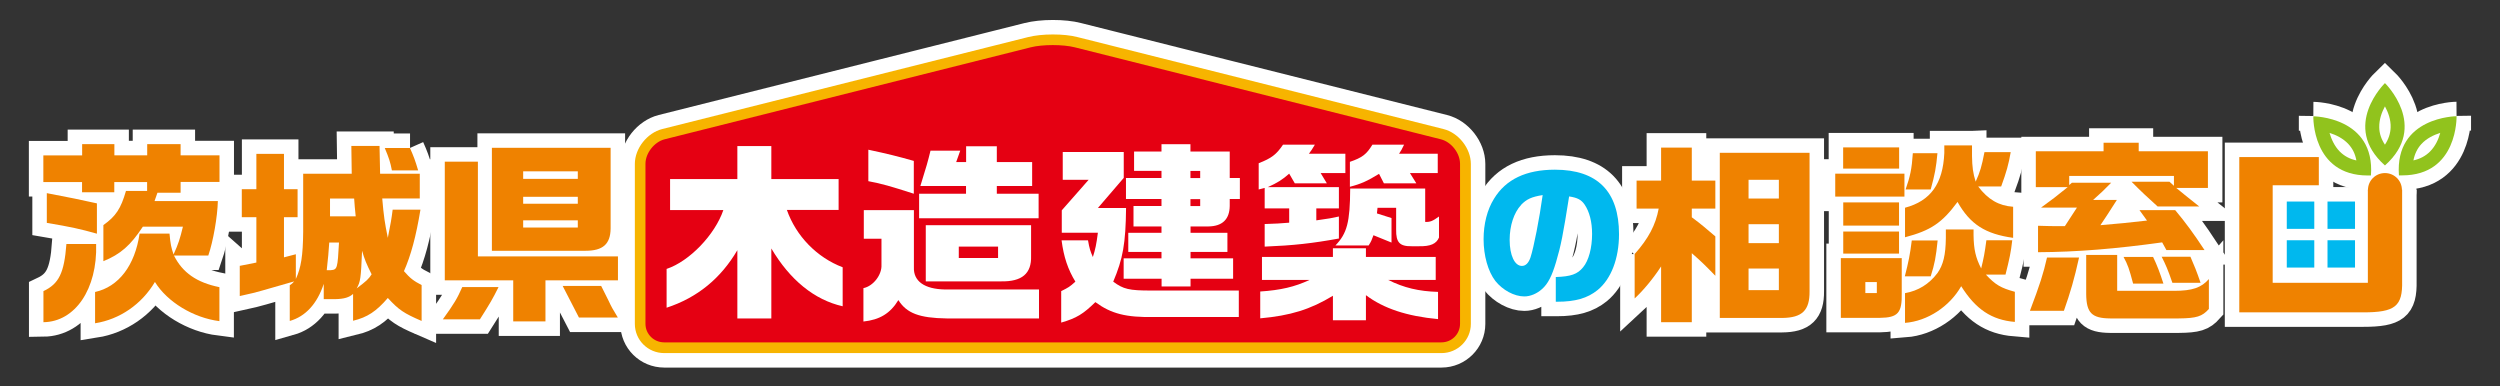 <?xml version="1.0" encoding="UTF-8"?>
<svg id="_レイヤー_1" data-name="レイヤー 1" xmlns="http://www.w3.org/2000/svg" viewBox="0 0 259 40"><rect x="0" y="0" width="259" height="40" fill="#333333" stroke="none"/>
  <defs>
    <style>
      .cls-1 {
        fill: #f7b400;
      }

      .cls-1, .cls-2, .cls-3, .cls-4, .cls-5, .cls-6 {
        stroke-width: 0px;
      }

      .cls-2 {
        fill: #ef8200;
      }

      .cls-7 {
        fill: none;
        stroke: #fff;
        stroke-width: 3px;
      }

      .cls-3 {
        fill: #91c31d;
      }

      .cls-4 {
        fill: #00b8ee;
      }

      .cls-5 {
        fill: #fff;
      }

      .cls-6 {
        fill: #e50012;
      }
    </style>
  </defs>
  <g>
    <path class="cls-7" d="M68.81,36.4c-1.57,0-2.86-1.27-2.86-2.83v-16.58c0-1.52,1.21-3.06,2.69-3.43l37.93-9.53c.67-.17,1.56-.26,2.5-.26s1.83.09,2.5.26l37.93,9.53c1.48.37,2.69,1.91,2.69,3.43v16.58c0,1.56-1.28,2.83-2.86,2.83h-80.52Z"/>
    <path class="cls-7" d="M149.33,36.58h-80.52c-1.68,0-3.04-1.35-3.04-3.02v-16.58c0-1.6,1.27-3.21,2.83-3.61L106.52,3.84c.68-.17,1.59-.27,2.55-.27s1.86.09,2.55.27l37.93,9.53c1.56.39,2.83,2.01,2.83,3.61v16.58c0,1.66-1.36,3.02-3.04,3.02ZM109.07,4.67c-.86,0-1.69.08-2.28.23l-37.93,9.53c-1.08.27-1.99,1.44-1.99,2.54v16.58c0,1.06.87,1.92,1.94,1.92h80.52c1.07,0,1.93-.86,1.93-1.92v-16.58c0-1.11-.91-2.27-1.99-2.54l-37.93-9.53c-.59-.15-1.42-.23-2.28-.23Z"/>
    <path class="cls-7" d="M8.51,16.09v-1.16h3.34v1.16h3.4v-1.16h3.46v1.16h4.03v2.76h-4.03v1.12h-2.4l-.3.86h6.56c-.04,1.62-.48,4.16-.99,5.64h-3.56c.89,1.78,2.36,2.8,4.71,3.28v3.52c-2.68-.34-5.4-1.98-6.68-4.06-1.37,2.32-3.66,3.88-6.2,4.28v-3.24c2.44-.54,4.13-2.74,4.61-6.05h3.1c.1,1.1.18,1.46.42,2.16.5-1.1.66-1.6.97-2.88h-4.15c-1.27,1.94-2.32,2.86-4.09,3.58v-3.74c1.29-.92,1.81-1.7,2.34-3.54h2.19v-.92h-3.4v1.06h-3.34v-1.06h-4.01v-2.76h4.01ZM9.96,25.29c.14,4.64-2.17,8.05-5.46,8.09v-3.22c1.61-.76,2.15-1.88,2.38-4.88h3.08ZM10.04,24.21c-1.77-.5-2.7-.7-5.19-1.12v-3.08c2.52.48,3.38.66,5.19,1.06v3.14Z"/>
    <path class="cls-7" d="M24.85,27.54l1.71-.34v-4.7h-1.51v-2.9h1.51v-3.66h2.86v3.66h1.41v2.9h-1.41v4.16l1.23-.32v2.56c.54-1.16.74-2.44.76-4.88v-6.02h5.03l-.04-2.88h2.92l.06,2.88h4.11v2.56h-3.89c.16,1.86.26,2.52.58,4.08.3-1.5.38-1.96.5-2.92h2.88c-.46,2.78-.99,4.74-1.71,6.37.64.74,1.01,1.02,1.83,1.44v3.72c-1.85-.8-2.36-1.14-3.5-2.38-1.19,1.38-2.11,2-3.6,2.36v-2.78c-.4.36-.93.52-1.83.54h-1.21v-1.58c-.68,2.06-1.89,3.38-3.52,3.84v-3.7c.22-.14.26-.18.46-.4-.99.28-2.07.6-3.28.94-.77.22-1.09.3-2.36.58v-3.14ZM34.11,25.13c-.08,1.08-.1,1.46-.26,2.86h.42c.68-.06.7-.16.85-2.86h-1.01ZM36.85,22.41c-.1-.92-.1-1.06-.16-1.84h-2.5v1.84h2.66ZM36.95,29.88c1.05-.8,1.21-.94,1.55-1.46-.56-1.12-.74-1.58-.99-2.44-.12,2.86-.16,3.2-.56,3.9ZM42.47,15.33c.4.9.54,1.28.85,2.32h-2.72c-.16-.84-.3-1.28-.74-2.32h2.62Z"/>
    <path class="cls-7" d="M51.65,29.74c-.62,1.24-.85,1.64-1.93,3.34h-3.84c1.17-1.62,1.49-2.16,2.01-3.34h3.76ZM46.09,16.75h3.42v9.81h14.51v2.48h-7.51v4.26h-3.34v-4.26h-7.09v-12.29ZM63.26,15.31v8.37c-.02,1.62-.81,2.3-2.6,2.3h-9.7v-10.67h12.3ZM59.86,18.53v-.78h-5.66v.78h5.66ZM59.86,21.11v-.72h-5.66v.72h5.66ZM59.86,23.57v-.74h-5.66v.74h5.66ZM62.28,29.62c.34.68.48.98.78,1.56.28.6.4.82.95,1.72h-4.03q-.79-1.56-1.69-3.28h3.99Z"/>
    <g>
      <path class="cls-7" d="M69.42,21.75v-3.2h6.97v-3.42h3.52v3.42h6.97v3.2h-5.36c.95,2.7,3.1,4.92,5.78,5.94v4.04c-2.92-.66-5.46-2.72-7.39-5.99v7.25h-3.52v-7.07c-1.71,2.92-4.15,4.92-7.33,5.96v-4.02c2.36-.78,5.01-3.54,5.88-6.1h-5.52Z"/>
      <path class="cls-7" d="M89.49,24.73v-2.96h5.19v5.92c-.06,1.44,1.09,2.26,3.22,2.3h9.74v3h-9.56c-2.84-.04-4.15-.54-5.01-1.9-.84,1.38-1.93,2.04-3.62,2.22v-3.46c1.01-.2,1.93-1.38,1.87-2.42v-2.7h-1.83ZM94.67,20.07c-2.42-.78-3.32-1.04-4.71-1.3v-3.26c1.97.42,3.1.7,4.71,1.16v3.4ZM100.08,20.07v-.8h-4.73c.64-2.04.78-2.56,1.05-3.66h3.08l-.42,1.18h1.03v-1.64h3.18v1.64h3.66v2.48h-3.66v.8h4.33v2.54h-12.38v-2.54h4.87ZM106.82,23.33v3.18c.06,1.84-.95,2.68-3.12,2.64h-7.79v-5.82h10.91ZM103.4,26.73v-1.18h-4.07v1.18h4.07Z"/>
      <path class="cls-7" d="M112.72,24.91c.14.82.24,1.12.5,1.72.26-.82.36-1.28.52-2.52h-3.74v-2.32l2.78-3.16h-2.68v-2.88h6.32v2.68l-2.68,3.12h2.92c-.04,3.68-.32,5.25-1.33,7.63,1.05.78,1.65.92,3.91.92h9.1v2.74h-8.78c-2.9.06-4.45-.34-6.08-1.54-1.27,1.24-1.95,1.66-3.54,2.12v-3.26c.76-.38.87-.44,1.47-.98-.77-1.26-1.21-2.56-1.43-4.28h2.74ZM120.33,26.76v-.66h-3.44v-1.98h3.44v-.66h-2.9v-2.12h2.9v-.72h-3.68v-2.18h3.68v-.74h-2.84v-2h2.84v-.76h3v.76h4.07v2.74h1.05v2.18h-1.05v.72c-.02,1.38-.76,2.1-2.21,2.12h-1.85v.66h3.82v1.98h-3.82v.66h4.41v2.12h-4.41v.8h-3v-.8h-3.93v-2.12h3.93ZM124.34,18.45v-.74h-1.01v.74h1.01ZM123.33,21.35h1.01v-.72h-1.01v.72Z"/>
      <path class="cls-7" d="M130.4,16.91c1.33-.52,1.83-.9,2.52-1.92h3.3c-.3.5-.36.6-.62.94h3.78v2h-2.56l.64,1.06h-3.32l-.58-1c-.72.64-1.21.94-2.22,1.4h7.37v2.2h-2.34v1.24c1.41-.2,1.53-.22,2.34-.4v2.28c-2.74.5-4.71.72-7.69.84v-2.34c1.17-.04,1.63-.06,2.54-.14v-1.48h-2.54v-2.12l-.62.16v-2.72ZM130.56,30.2c2.11-.14,3.58-.48,5.11-1.2h-4.93v-2.38h7.35v-.9h3.42v.9h7.23v2.38h-4.93c1.65.82,3.18,1.18,5.17,1.24v2.82c-3.22-.3-5.64-1.1-7.47-2.48v2.6h-3.42v-2.54c-2.33,1.42-4.41,2.06-7.53,2.34v-2.78ZM138.35,25.43c1.21-1.26,1.51-2.4,1.53-5.9h7.77v3.46c.52.02.76-.08,1.43-.56v2.18c-.28.66-.89.92-2.07.9h-.76c-1.25.02-1.63-.4-1.61-1.72v-2.26h-1.93l-.06.58,1.51.48v2.54l-1.87-.76c-.2.54-.22.62-.5,1.06h-3.42ZM139.84,16.77c1.29-.44,1.73-.78,2.34-1.78h3.28c-.24.5-.28.58-.52.94h4.01v2h-2.88l.66,1.06h-3.36l-.5-.98c-1.21.74-1.85,1.04-3.02,1.34v-2.58Z"/>
    </g>
    <path class="cls-7" d="M161.18,28.7c1.55-.05,2.25-.29,2.83-1.01.58-.69.93-2.01.93-3.45,0-1.25-.27-2.3-.77-3.04-.34-.5-.74-.72-1.61-.85-.63,3.98-.84,5.07-1.35,6.79-.43,1.46-.85,2.27-1.45,2.8-.53.48-1.21.77-1.84.77-1.05,0-2.25-.66-3-1.6-.76-.99-1.22-2.62-1.22-4.33,0-1.57.37-3.05,1.08-4.19,1.22-2.01,3.32-3.01,6.31-3.01,4.4,0,6.64,2.25,6.64,6.68,0,2.53-.82,4.65-2.22,5.79-1.05.85-2.32,1.21-4.19,1.21h-.14v-2.57ZM157.58,21.24c-.74.8-1.18,2.14-1.18,3.61,0,1.6.52,2.7,1.27,2.7.39,0,.69-.3.89-.88.34-1.05.92-3.98,1.26-6.46-1.13.18-1.67.42-2.24,1.02Z"/>
    <path class="cls-7" d="M169.34,26.33c1.45-1.62,2.19-3.04,2.5-4.72h-2.29v-2.9h2.54v-3.42h3.18v3.42h2.44v2.9h-2.44v.9c.97.72,1.39,1.08,2.44,1.98v4.08c-1.01-1.04-1.43-1.46-2.44-2.34v7.15h-3.18v-5.78c-.79,1.22-1.83,2.48-2.74,3.32v-4.6ZM178.17,15.83h9.3v14.35c.02,1.98-.77,2.74-2.84,2.76h-6.46V15.83ZM184.29,18.63h-3.14v1.94h3.14v-1.94ZM184.29,25.19v-1.96h-3.14v1.96h3.14ZM184.29,30.06v-2.24h-3.14v2.24h3.14Z"/>
    <path class="cls-7" d="M197.3,17.99v2.38h-7.17v-2.38h7.17ZM197.02,26.73v3.64c.04,2.04-.38,2.54-2.28,2.56h-4.03v-6.19h6.3ZM196.75,15.27v2.2h-5.8v-2.2h5.8ZM190.96,20.97h5.78v2.4h-5.78v-2.4ZM190.96,23.99h5.78v2.28h-5.78v-2.28ZM194.44,30.36v-1.14h-1.19v1.14h1.19ZM200.74,24.91c-.18,1.74-.3,2.4-.72,3.72h-2.68c.38-1.5.54-2.24.72-3.72h2.68ZM204.46,23.77v.6c.02,1.46.22,2.34.79,3.44.26-1.06.36-1.56.54-2.92h2.68c-.14,1.24-.28,1.9-.7,3.56h-2.03c.97,1.04,1.53,1.38,3,1.78v3.12c-2.4-.2-4.05-1.3-5.56-3.7-1.19,2.1-3.48,3.62-5.82,3.8v-3.08c1.37-.24,2.5-.94,3.36-2.08.6-.84.85-1.88.87-3.62v-.9h2.88ZM204.3,15.06v1.1c.02,1.14.1,1.78.38,2.66.46-1.02.62-1.56.91-3.06h2.72c-.22,1.26-.44,2.06-.99,3.56h-2.38c1.01,1.34,2.13,2,3.62,2.1v3.22c-2.88-.4-4.45-1.4-5.76-3.72-1.61,2.18-2.78,2.96-5.44,3.66v-3.06c2.64-.7,3.93-2.48,4.07-5.66v-.8h2.86ZM200.72,15.87c-.14,1.5-.26,2.16-.7,3.76h-2.6c.48-1.38.64-2.12.75-3.76h2.56Z"/>
    <path class="cls-7" d="M215.39,26.68c-.5,2.26-.89,3.58-1.57,5.52h-3.52c1.03-2.72,1.39-3.84,1.77-5.52h3.32ZM217.93,15.67v-.88h3.64v.88h7.17v3.8h-3.28c.38.32,1.17.96,2.38,1.92h-4.31c-1.09-.98-1.69-1.54-2.7-2.56h3.93l.46.42v-1.02h-10.85v.94l.28-.24h4.07c-.83.84-.97.98-1.87,1.78h2.46c-1.05,1.64-1.15,1.8-1.71,2.62,2.09-.18,2.74-.24,4.83-.48-.36-.5-.44-.62-.78-1.08h3.7c1.15,1.38,1.89,2.4,3.04,4.14h-3.95l-.44-.8c-4.73.66-8.84,1-12.86,1.02v-2.74c.85.02,1.27.04,1.79.04h.99c.52-.78.62-.94,1.25-1.92h-3.72c1.27-.92,1.47-1.08,2.76-2.12h-3.3v-3.72h7.05ZM219.34,26.41v3.72h5.9c1.87,0,2.82-.32,3.6-1.22v3.1c-.7.78-1.27.96-3.12.98h-7.11c-1.91-.02-2.46-.58-2.48-2.52v-4.06h3.2ZM223.06,26.62c.42.88.68,1.56,1.07,2.76h-3.14c-.42-1.58-.54-1.92-.99-2.76h3.06ZM226.93,26.6c.4.92.64,1.5,1.05,2.7h-2.92c-.48-1.4-.68-1.84-1.11-2.7h2.98Z"/>
    <rect class="cls-7" x="236.91" y="20.88" width="2.85" height="2.83"/>
    <rect class="cls-7" x="241.13" y="20.88" width="2.85" height="2.83"/>
    <rect class="cls-7" x="236.91" y="24.89" width="2.85" height="2.83"/>
    <rect class="cls-7" x="241.13" y="24.89" width="2.85" height="2.83"/>
    <path class="cls-7" d="M245.31,19.65v9.65h-9.86v-10.11h4.78v-2.92h-8.24v16.09h12.84c3.3,0,4.09-.62,4.03-3.24v-9.47"/>
    <path class="cls-7" d="M248.84,19.68c0,.96-.79,2.69-1.76,2.69s-1.76-1.72-1.76-2.69.79-1.75,1.76-1.75,1.76.78,1.76,1.75Z"/>
    <g>
      <path class="cls-7" d="M247.08,11.02c.33.61.62,1.37.59,2.18-.02.62-.21,1.21-.59,1.79-.38-.57-.58-1.16-.59-1.79-.02-.81.26-1.57.59-2.18M247.08,8.61s-4.59,4.46,0,8.53c4.59-4.07,0-8.53,0-8.53h0Z"/>
      <path class="cls-7" d="M241.35,13.77c.66.21,1.39.56,1.94,1.15.43.46.71,1.02.83,1.7-.7-.15-1.26-.46-1.72-.92-.55-.56-.87-1.28-1.06-1.93M239.66,12.04s-.17,6.14,5.64,6.14c.11,0,.22,0,.33,0,.45-6.09-5.97-6.13-5.97-6.13h0Z"/>
      <path class="cls-7" d="M252.81,13.77c-.18.65-.5,1.37-1.06,1.93-.46.46-1.02.76-1.72.92.13-.67.4-1.23.82-1.69.55-.6,1.29-.95,1.95-1.16M254.5,12.04s-6.42.04-5.97,6.13c.11,0,.22,0,.33,0,5.81,0,5.64-6.14,5.64-6.14h0Z"/>
    </g>
  </g>
  <g>
    <path class="cls-6" d="M68.81,36.4c-1.57,0-2.86-1.27-2.86-2.83v-16.58c0-1.52,1.21-3.06,2.69-3.43l37.93-9.53c.67-.17,1.56-.26,2.5-.26s1.83.09,2.5.26l37.93,9.53c1.48.37,2.69,1.91,2.69,3.43v16.58c0,1.56-1.28,2.83-2.86,2.83h-80.52Z"/>
    <path class="cls-1" d="M149.33,36.58h-80.52c-1.68,0-3.04-1.35-3.04-3.02v-16.58c0-1.6,1.27-3.21,2.83-3.61L106.52,3.84c.68-.17,1.59-.27,2.55-.27s1.86.09,2.55.27l37.93,9.53c1.56.39,2.83,2.01,2.83,3.61v16.58c0,1.66-1.36,3.02-3.04,3.02ZM109.07,4.67c-.86,0-1.69.08-2.28.23l-37.93,9.53c-1.08.27-1.99,1.44-1.99,2.54v16.58c0,1.06.87,1.92,1.94,1.92h80.52c1.07,0,1.93-.86,1.93-1.92v-16.58c0-1.11-.91-2.27-1.99-2.54l-37.93-9.53c-.59-.15-1.42-.23-2.28-.23Z"/>
    <path class="cls-2" d="M8.51,16.09v-1.16h3.34v1.16h3.4v-1.16h3.46v1.16h4.03v2.76h-4.03v1.12h-2.4l-.3.86h6.56c-.04,1.62-.48,4.16-.99,5.64h-3.56c.89,1.78,2.36,2.8,4.71,3.28v3.52c-2.68-.34-5.4-1.98-6.68-4.06-1.37,2.32-3.66,3.88-6.2,4.28v-3.24c2.44-.54,4.13-2.74,4.61-6.05h3.1c.1,1.1.18,1.46.42,2.16.5-1.1.66-1.6.97-2.88h-4.15c-1.27,1.94-2.32,2.86-4.09,3.58v-3.74c1.29-.92,1.81-1.7,2.34-3.54h2.19v-.92h-3.4v1.06h-3.34v-1.06h-4.01v-2.76h4.01ZM9.96,25.29c.14,4.64-2.17,8.05-5.46,8.09v-3.22c1.61-.76,2.15-1.88,2.38-4.88h3.08ZM10.04,24.21c-1.77-.5-2.7-.7-5.19-1.12v-3.08c2.52.48,3.38.66,5.19,1.06v3.14Z"/>
    <path class="cls-2" d="M24.85,27.54l1.71-.34v-4.7h-1.51v-2.9h1.51v-3.66h2.86v3.66h1.41v2.9h-1.41v4.16l1.23-.32v2.56c.54-1.16.74-2.44.76-4.88v-6.02h5.03l-.04-2.88h2.92l.06,2.88h4.11v2.56h-3.89c.16,1.86.26,2.52.58,4.08.3-1.5.38-1.96.5-2.92h2.88c-.46,2.78-.99,4.74-1.71,6.37.64.74,1.01,1.02,1.83,1.44v3.72c-1.85-.8-2.36-1.14-3.5-2.38-1.19,1.38-2.11,2-3.6,2.36v-2.78c-.4.36-.93.52-1.83.54h-1.21v-1.58c-.68,2.06-1.89,3.38-3.52,3.84v-3.7c.22-.14.26-.18.46-.4-.99.28-2.07.6-3.28.94-.77.22-1.09.3-2.36.58v-3.14ZM34.11,25.13c-.08,1.08-.1,1.46-.26,2.86h.42c.68-.06.7-.16.85-2.86h-1.01ZM36.85,22.41c-.1-.92-.1-1.06-.16-1.84h-2.5v1.84h2.66ZM36.95,29.88c1.05-.8,1.21-.94,1.55-1.46-.56-1.12-.74-1.58-.99-2.44-.12,2.86-.16,3.2-.56,3.9ZM42.47,15.33c.4.9.54,1.28.85,2.32h-2.72c-.16-.84-.3-1.28-.74-2.32h2.62Z"/>
    <path class="cls-2" d="M51.65,29.74c-.62,1.24-.85,1.64-1.93,3.34h-3.84c1.17-1.62,1.49-2.16,2.01-3.34h3.76ZM46.09,16.75h3.42v9.81h14.51v2.48h-7.51v4.26h-3.34v-4.26h-7.09v-12.29ZM63.26,15.31v8.37c-.02,1.62-.81,2.3-2.6,2.3h-9.7v-10.67h12.3ZM59.86,18.53v-.78h-5.66v.78h5.66ZM59.86,21.11v-.72h-5.66v.72h5.66ZM59.86,23.57v-.74h-5.66v.74h5.66ZM62.28,29.62c.34.68.48.98.78,1.56.28.6.4.82.95,1.72h-4.03q-.79-1.56-1.69-3.28h3.99Z"/>
    <g>
      <path class="cls-5" d="M69.42,21.75v-3.2h6.97v-3.42h3.52v3.42h6.97v3.2h-5.36c.95,2.7,3.1,4.92,5.78,5.94v4.04c-2.92-.66-5.46-2.72-7.39-5.99v7.25h-3.52v-7.07c-1.71,2.92-4.15,4.92-7.33,5.96v-4.02c2.36-.78,5.01-3.54,5.88-6.1h-5.52Z"/>
      <path class="cls-5" d="M89.49,24.73v-2.96h5.19v5.92c-.06,1.44,1.09,2.26,3.22,2.3h9.74v3h-9.56c-2.84-.04-4.15-.54-5.01-1.9-.84,1.38-1.93,2.04-3.62,2.22v-3.46c1.01-.2,1.93-1.38,1.87-2.42v-2.7h-1.83ZM94.67,20.07c-2.42-.78-3.32-1.04-4.71-1.3v-3.26c1.97.42,3.1.7,4.71,1.16v3.4ZM100.08,20.07v-.8h-4.73c.64-2.04.78-2.56,1.05-3.66h3.08l-.42,1.18h1.03v-1.64h3.18v1.64h3.66v2.48h-3.66v.8h4.33v2.54h-12.38v-2.54h4.87ZM106.82,23.33v3.18c.06,1.84-.95,2.68-3.12,2.64h-7.79v-5.82h10.91ZM103.4,26.73v-1.18h-4.07v1.18h4.07Z"/>
      <path class="cls-5" d="M112.72,24.91c.14.82.24,1.12.5,1.72.26-.82.36-1.28.52-2.52h-3.74v-2.32l2.78-3.16h-2.68v-2.88h6.32v2.68l-2.68,3.12h2.92c-.04,3.68-.32,5.25-1.33,7.63,1.05.78,1.65.92,3.91.92h9.1v2.74h-8.78c-2.9.06-4.45-.34-6.08-1.54-1.27,1.24-1.95,1.66-3.54,2.12v-3.26c.76-.38.87-.44,1.47-.98-.77-1.26-1.21-2.56-1.43-4.28h2.74ZM120.33,26.76v-.66h-3.44v-1.98h3.44v-.66h-2.9v-2.12h2.9v-.72h-3.68v-2.18h3.68v-.74h-2.84v-2h2.84v-.76h3v.76h4.07v2.74h1.05v2.18h-1.05v.72c-.02,1.38-.76,2.1-2.21,2.12h-1.85v.66h3.82v1.98h-3.82v.66h4.41v2.12h-4.41v.8h-3v-.8h-3.93v-2.12h3.93ZM124.34,18.45v-.74h-1.01v.74h1.01ZM123.33,21.35h1.01v-.72h-1.01v.72Z"/>
      <path class="cls-5" d="M130.4,16.91c1.33-.52,1.83-.9,2.52-1.92h3.3c-.3.5-.36.6-.62.94h3.78v2h-2.56l.64,1.06h-3.32l-.58-1c-.72.64-1.21.94-2.22,1.4h7.37v2.2h-2.34v1.24c1.41-.2,1.53-.22,2.34-.4v2.28c-2.74.5-4.71.72-7.69.84v-2.34c1.17-.04,1.63-.06,2.54-.14v-1.48h-2.54v-2.12l-.62.16v-2.72ZM130.56,30.2c2.11-.14,3.58-.48,5.11-1.2h-4.93v-2.38h7.35v-.9h3.42v.9h7.23v2.38h-4.93c1.65.82,3.18,1.18,5.17,1.24v2.82c-3.22-.3-5.64-1.1-7.47-2.48v2.6h-3.42v-2.54c-2.33,1.42-4.41,2.06-7.53,2.34v-2.78ZM138.35,25.43c1.21-1.26,1.51-2.4,1.53-5.9h7.77v3.46c.52.02.76-.08,1.43-.56v2.18c-.28.66-.89.92-2.07.9h-.76c-1.25.02-1.63-.4-1.61-1.72v-2.26h-1.93l-.06.58,1.51.48v2.54l-1.87-.76c-.2.54-.22.62-.5,1.06h-3.42ZM139.84,16.77c1.29-.44,1.73-.78,2.34-1.78h3.28c-.24.5-.28.58-.52.94h4.01v2h-2.88l.66,1.06h-3.36l-.5-.98c-1.21.74-1.85,1.04-3.02,1.34v-2.58Z"/>
    </g>
    <path class="cls-4" d="M161.18,28.7c1.55-.05,2.25-.29,2.83-1.01.58-.69.93-2.01.93-3.45,0-1.25-.27-2.3-.77-3.04-.34-.5-.74-.72-1.61-.85-.63,3.98-.84,5.07-1.35,6.79-.43,1.46-.85,2.27-1.45,2.8-.53.48-1.21.77-1.84.77-1.05,0-2.25-.66-3-1.6-.76-.99-1.22-2.62-1.22-4.33,0-1.57.37-3.05,1.08-4.19,1.22-2.01,3.32-3.01,6.31-3.01,4.4,0,6.64,2.25,6.64,6.68,0,2.53-.82,4.65-2.22,5.79-1.05.85-2.32,1.21-4.19,1.21h-.14v-2.57ZM157.58,21.24c-.74.8-1.18,2.14-1.18,3.61,0,1.6.52,2.7,1.27,2.7.39,0,.69-.3.89-.88.34-1.05.92-3.98,1.26-6.46-1.13.18-1.67.42-2.24,1.02Z"/>
    <path class="cls-2" d="M169.34,26.33c1.45-1.62,2.19-3.04,2.5-4.72h-2.29v-2.9h2.54v-3.42h3.18v3.42h2.44v2.9h-2.44v.9c.97.72,1.39,1.08,2.44,1.98v4.08c-1.01-1.04-1.43-1.46-2.44-2.34v7.15h-3.18v-5.78c-.79,1.22-1.83,2.48-2.74,3.32v-4.6ZM178.17,15.83h9.3v14.35c.02,1.98-.77,2.74-2.84,2.76h-6.46V15.83ZM184.29,18.63h-3.14v1.94h3.14v-1.94ZM184.29,25.19v-1.96h-3.14v1.96h3.14ZM184.29,30.06v-2.24h-3.14v2.24h3.14Z"/>
    <path class="cls-2" d="M197.3,17.99v2.38h-7.17v-2.38h7.17ZM197.02,26.73v3.64c.04,2.04-.38,2.54-2.28,2.56h-4.03v-6.19h6.3ZM196.75,15.27v2.2h-5.8v-2.2h5.8ZM190.96,20.97h5.78v2.4h-5.78v-2.4ZM190.96,23.99h5.78v2.28h-5.78v-2.28ZM194.44,30.36v-1.14h-1.19v1.14h1.19ZM200.74,24.91c-.18,1.74-.3,2.4-.72,3.72h-2.68c.38-1.5.54-2.24.72-3.72h2.68ZM204.46,23.77v.6c.02,1.46.22,2.34.79,3.44.26-1.06.36-1.56.54-2.92h2.68c-.14,1.24-.28,1.9-.7,3.56h-2.03c.97,1.04,1.53,1.38,3,1.78v3.12c-2.4-.2-4.05-1.3-5.56-3.7-1.19,2.1-3.48,3.62-5.82,3.8v-3.08c1.37-.24,2.5-.94,3.36-2.08.6-.84.85-1.88.87-3.62v-.9h2.88ZM204.3,15.06v1.1c.02,1.14.1,1.78.38,2.66.46-1.02.62-1.56.91-3.06h2.72c-.22,1.26-.44,2.06-.99,3.56h-2.38c1.01,1.34,2.13,2,3.62,2.1v3.22c-2.88-.4-4.45-1.4-5.76-3.72-1.61,2.18-2.78,2.96-5.44,3.66v-3.06c2.64-.7,3.93-2.48,4.07-5.66v-.8h2.86ZM200.72,15.87c-.14,1.5-.26,2.16-.7,3.76h-2.6c.48-1.38.64-2.12.75-3.76h2.56Z"/>
    <path class="cls-2" d="M215.39,26.68c-.5,2.26-.89,3.58-1.57,5.52h-3.52c1.03-2.72,1.39-3.84,1.77-5.52h3.32ZM217.93,15.67v-.88h3.64v.88h7.17v3.8h-3.28c.38.32,1.17.96,2.38,1.92h-4.31c-1.09-.98-1.69-1.54-2.7-2.56h3.93l.46.42v-1.02h-10.85v.94l.28-.24h4.07c-.83.84-.97.98-1.87,1.78h2.46c-1.05,1.64-1.15,1.8-1.71,2.62,2.09-.18,2.74-.24,4.83-.48-.36-.5-.44-.62-.78-1.08h3.7c1.15,1.38,1.89,2.4,3.04,4.14h-3.95l-.44-.8c-4.73.66-8.84,1-12.86,1.02v-2.74c.85.02,1.27.04,1.79.04h.99c.52-.78.62-.94,1.25-1.92h-3.72c1.27-.92,1.47-1.08,2.76-2.12h-3.3v-3.72h7.05ZM219.34,26.41v3.72h5.9c1.87,0,2.82-.32,3.6-1.22v3.1c-.7.78-1.27.96-3.12.98h-7.11c-1.91-.02-2.46-.58-2.48-2.52v-4.06h3.2ZM223.06,26.62c.42.88.68,1.56,1.07,2.76h-3.14c-.42-1.58-.54-1.92-.99-2.76h3.06ZM226.93,26.6c.4.92.64,1.5,1.05,2.7h-2.92c-.48-1.4-.68-1.84-1.11-2.7h2.98Z"/>
    <rect class="cls-4" x="236.91" y="20.88" width="2.85" height="2.83"/>
    <rect class="cls-4" x="241.13" y="20.88" width="2.85" height="2.83"/>
    <rect class="cls-4" x="236.91" y="24.89" width="2.85" height="2.83"/>
    <rect class="cls-4" x="241.13" y="24.89" width="2.85" height="2.83"/>
    <path class="cls-2" d="M245.31,19.65v9.65h-9.86v-10.11h4.78v-2.92h-8.24v16.09h12.84c3.3,0,4.09-.62,4.03-3.24v-9.47"/>
    <path class="cls-2" d="M248.84,19.68c0,.96-.79,2.69-1.76,2.69s-1.76-1.72-1.76-2.69.79-1.75,1.76-1.75,1.76.78,1.76,1.75Z"/>
    <g>
      <path class="cls-3" d="M247.08,11.02c.33.61.62,1.37.59,2.18-.02.62-.21,1.21-.59,1.79-.38-.57-.58-1.16-.59-1.79-.02-.81.26-1.57.59-2.18M247.08,8.61s-4.59,4.46,0,8.53c4.59-4.07,0-8.53,0-8.53h0Z"/>
      <path class="cls-3" d="M241.35,13.77c.66.21,1.39.56,1.94,1.15.43.46.71,1.02.83,1.7-.7-.15-1.26-.46-1.72-.92-.55-.56-.87-1.28-1.06-1.93M239.66,12.04s-.17,6.14,5.64,6.14c.11,0,.22,0,.33,0,.45-6.09-5.97-6.13-5.97-6.13h0Z"/>
      <path class="cls-3" d="M252.81,13.77c-.18.65-.5,1.37-1.06,1.93-.46.46-1.02.76-1.72.92.13-.67.4-1.23.82-1.69.55-.6,1.29-.95,1.95-1.16M254.5,12.04s-6.42.04-5.97,6.13c.11,0,.22,0,.33,0,5.81,0,5.64-6.14,5.64-6.14h0Z"/>
    </g>
  </g>
</svg>